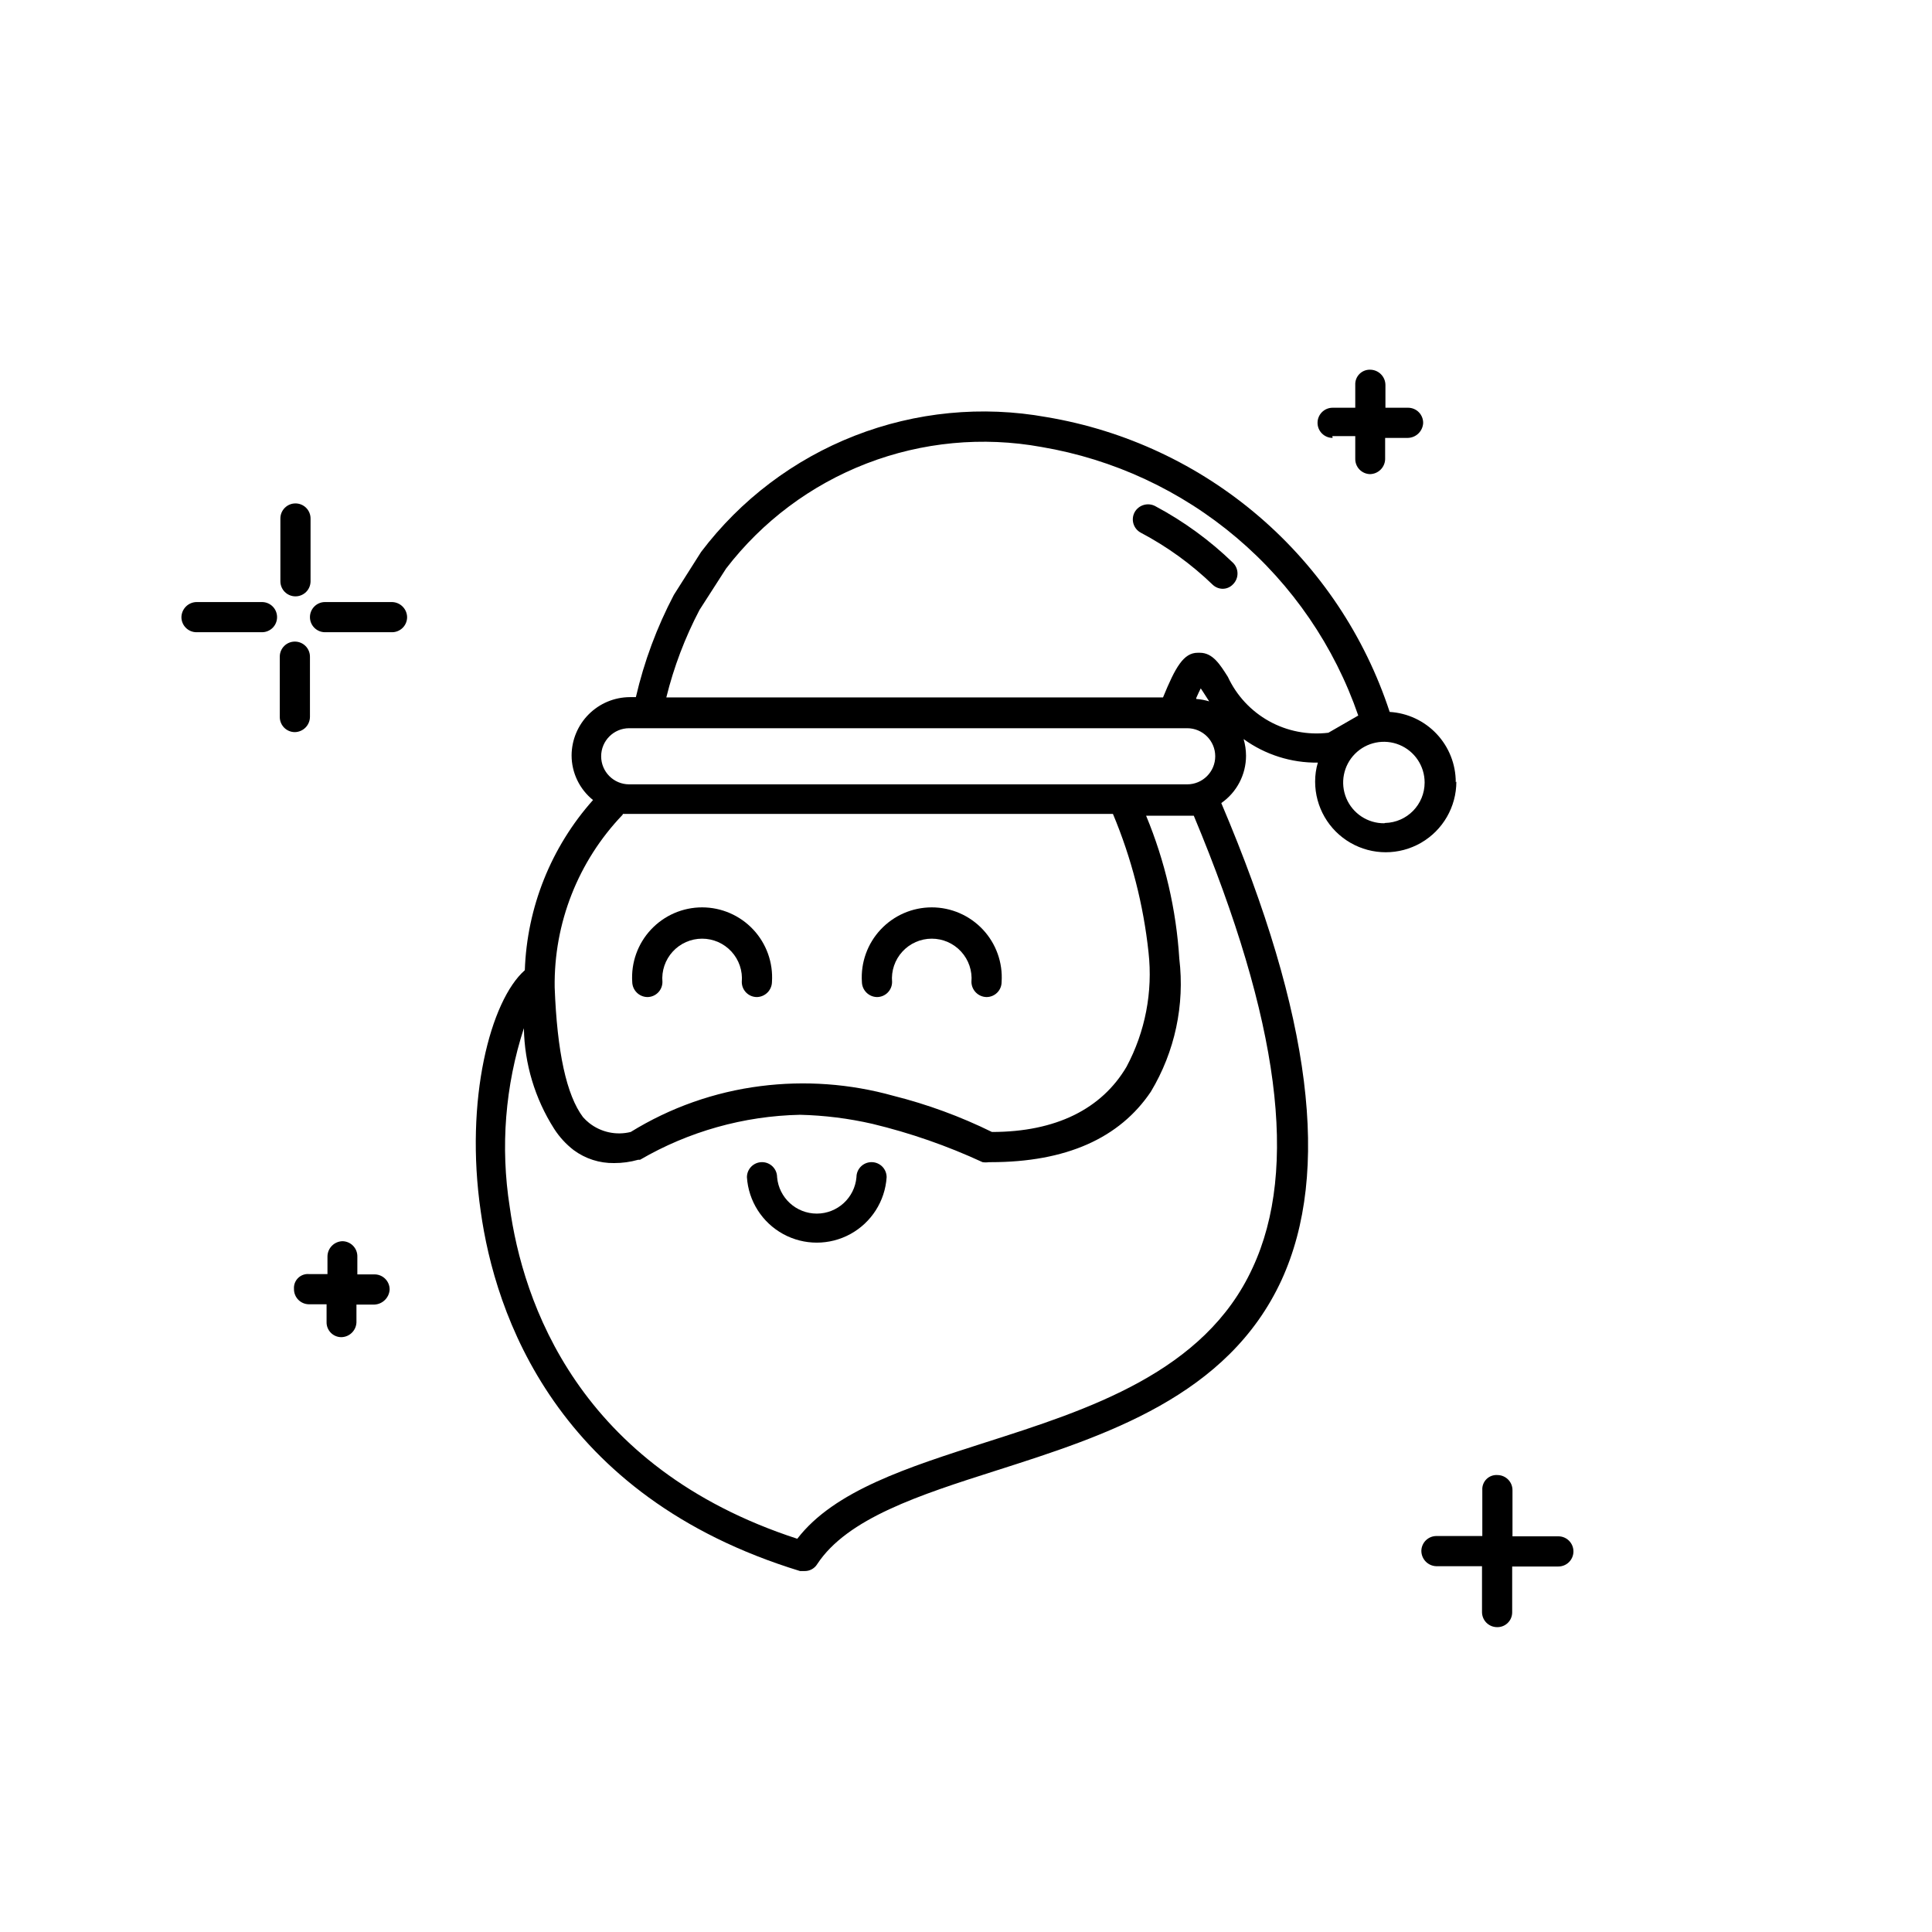 <?xml version="1.0" encoding="UTF-8"?>
<!-- Uploaded to: SVG Repo, www.svgrepo.com, Generator: SVG Repo Mixer Tools -->
<svg fill="#000000" width="800px" height="800px" version="1.1" viewBox="144 144 512 512" xmlns="http://www.w3.org/2000/svg">
 <g>
  <path d="m529.79 351.3c0.008-4.754-1.801-9.332-5.055-12.793-3.258-3.465-7.715-5.555-12.457-5.84-6.586-20.082-18.539-37.977-34.566-51.746-16.027-13.773-35.52-22.898-56.359-26.383-17.078-3.086-34.672-1.379-50.836 4.93-16.164 6.312-30.262 16.977-40.73 30.816l-7.199 11.355c-4.504 8.566-7.891 17.676-10.074 27.109h-1.598c-4.09 0.02-8.004 1.652-10.891 4.543-2.891 2.891-4.523 6.805-4.547 10.891 0.004 4.602 2.094 8.953 5.68 11.836-11.105 12.461-17.5 28.418-18.074 45.102-9.117 7.996-15.992 34.387-11.676 63.977 3.758 26.871 19.754 75.41 84.609 95.246h1.199c1.367 0.027 2.648-0.672 3.359-1.84 7.996-12.156 27.109-18.312 47.422-24.789 28.789-9.195 61.418-19.594 75.652-50.539 13.035-28.551 7.996-69.895-15.992-126.35l-0.004-0.004c4.113-2.859 6.562-7.551 6.559-12.559-0.008-1.488-0.223-2.969-0.641-4.398 5.719 4.141 12.617 6.328 19.672 6.238-0.484 1.637-0.727 3.332-0.719 5.039 0 6.688 3.566 12.863 9.355 16.207 5.789 3.344 12.926 3.344 18.715 0s9.355-9.52 9.355-16.207zm-219.04-14.316h147.86c4.106 0 7.438 3.332 7.438 7.438 0 4.109-3.332 7.438-7.438 7.438h-147.86c-4.109 0-7.438-3.328-7.438-7.438 0-4.106 3.328-7.438 7.438-7.438zm150.26-7.996c0.48-1.121 0.879-1.918 1.199-2.559l0.641 0.961 1.598 2.481v-0.004c-1.121-0.332-2.273-0.547-3.438-0.637zm-151.94 30.707h129.87v0.004c4.91 11.711 8.086 24.074 9.434 36.703 1.16 10.461-0.875 21.027-5.836 30.309-6.559 11.117-18.633 17.273-35.668 17.273-8.352-4.109-17.117-7.328-26.148-9.594-11.441-3.195-23.406-4.066-35.188-2.559-12.199 1.547-23.926 5.691-34.387 12.152-3.852 0.957-7.93 0.07-11.035-2.398-0.574-0.461-1.109-0.973-1.602-1.52-4.398-5.836-6.879-17.352-7.516-34.387-0.246-17.02 6.219-33.449 17.992-45.742zm166.89 120.28c-12.715 27.75-43.582 37.586-70.852 46.301-20.391 6.559-39.984 12.715-49.82 25.512-58.219-18.953-72.773-63.016-76.211-87.965v-0.004c-2.492-15.855-1.203-32.074 3.758-47.34 0.16 9.445 2.93 18.66 7.996 26.629 1.391 2.18 3.152 4.102 5.199 5.68 3.094 2.293 6.863 3.5 10.715 3.438 2.164 0.008 4.316-0.289 6.398-0.879h0.48c12.887-7.5 27.473-11.602 42.383-11.918 6.461 0.152 12.891 0.957 19.191 2.402 10.043 2.414 19.816 5.816 29.191 10.156 0.555 0.082 1.121 0.082 1.68 0h0.48c19.914 0 34.148-6.316 42.465-18.715h-0.004c6.344-10.57 8.988-22.949 7.519-35.188-0.816-13.035-3.789-25.844-8.797-37.906h12.637c22.707 54.383 27.828 93.488 15.59 119.8zm20.074-141.79c-5.434 0.66-10.938-0.414-15.719-3.07-4.785-2.66-8.605-6.762-10.91-11.727-2.078-3.277-4-6.398-7.438-6.398h-0.559c-3.758 0-5.918 3.84-9.195 11.836h-131.63c1.988-8.055 4.941-15.844 8.797-23.191l7.039-10.957-0.004 0.004c9.625-12.535 22.512-22.172 37.258-27.859 14.742-5.684 30.766-7.195 46.312-4.371 19.098 3.227 36.977 11.539 51.75 24.062 14.777 12.523 25.906 28.801 32.219 47.113zm14.793 23.992v-0.004c-4.371 0.035-8.336-2.578-10.031-6.609-1.695-4.031-0.793-8.688 2.289-11.789 3.082-3.106 7.731-4.043 11.777-2.379 4.043 1.668 6.68 5.609 6.68 9.98 0.004 5.828-4.648 10.586-10.473 10.719z"/>
  <path d="m450.14 278.12c-1.949-1.02-4.356-0.312-5.438 1.598-0.512 0.934-0.633 2.031-0.332 3.051 0.301 1.023 0.996 1.883 1.93 2.387 6.992 3.688 13.43 8.344 19.113 13.836 0.699 0.645 1.609 1.016 2.559 1.039 1.062 0.016 2.078-0.422 2.801-1.199 0.754-0.75 1.18-1.773 1.18-2.84 0-1.062-0.426-2.086-1.18-2.836-6.141-5.953-13.086-11.016-20.633-15.035z"/>
  <path d="m374.97 451.98c-2.211 0-4 1.789-4 3.996-0.477 5.453-5.043 9.641-10.516 9.641s-10.039-4.188-10.516-9.641c0-2.207-1.789-3.996-4-3.996-2.207 0-3.996 1.789-3.996 3.996 0.414 6.324 4.031 12 9.59 15.051 5.559 3.047 12.285 3.047 17.844 0 5.559-3.051 9.176-8.727 9.59-15.051 0-1.059-0.418-2.078-1.168-2.828s-1.77-1.168-2.828-1.168z"/>
  <path d="m376.41 408.23c1.062 0 2.078-0.422 2.828-1.172s1.172-1.766 1.172-2.824c-0.258-2.949 0.734-5.871 2.734-8.051 2-2.184 4.82-3.426 7.781-3.426s5.781 1.242 7.781 3.426c2 2.18 2.992 5.102 2.734 8.051 0.043 2.188 1.809 3.953 4 3.996 1.059 0 2.078-0.422 2.828-1.172s1.168-1.766 1.168-2.824c0.34-5.121-1.461-10.152-4.969-13.898-3.508-3.746-8.41-5.875-13.543-5.875s-10.035 2.129-13.543 5.875c-3.508 3.746-5.309 8.777-4.969 13.898 0.043 2.188 1.809 3.953 3.996 3.996z"/>
  <path d="m315.55 408.23c1.059 0 2.078-0.422 2.828-1.172s1.172-1.766 1.172-2.824c-0.258-2.949 0.734-5.871 2.731-8.051 2-2.184 4.824-3.426 7.785-3.426 2.957 0 5.781 1.242 7.781 3.426 2 2.18 2.992 5.102 2.734 8.051 0 1.059 0.422 2.074 1.172 2.824s1.766 1.172 2.824 1.172c2.191-0.043 3.957-1.809 4-3.996 0.336-5.121-1.461-10.152-4.969-13.898s-8.414-5.875-13.543-5.875c-5.133 0-10.035 2.129-13.543 5.875-3.508 3.746-5.309 8.777-4.973 13.898 0.043 2.188 1.809 3.953 4 3.996z"/>
  <path d="m222.3 302.04c1.062 0 2.078-0.422 2.828-1.172s1.172-1.766 1.172-2.828v-16.633c0-1.059-0.422-2.078-1.172-2.828s-1.766-1.168-2.828-1.168c-2.207 0-3.996 1.789-3.996 3.996v16.633c0 1.062 0.418 2.078 1.168 2.828s1.77 1.172 2.828 1.172z"/>
  <path d="m213.43 303.55h-17.355c-2.188 0.043-3.953 1.809-3.996 4 0 1.059 0.422 2.078 1.172 2.824 0.75 0.75 1.766 1.172 2.824 1.172h17.355c1.059 0 2.078-0.422 2.828-1.172 0.75-0.746 1.168-1.766 1.168-2.824 0-1.062-0.418-2.078-1.168-2.828s-1.77-1.172-2.828-1.172z"/>
  <path d="m497.08 259.57h6.078v6c-0.023 1.059 0.379 2.086 1.113 2.852 0.734 0.762 1.742 1.203 2.805 1.227 2.16-0.043 3.914-1.762 4-3.918v-5.68h5.996c2.176-0.039 3.953-1.746 4.078-3.918 0.023-1.074-0.391-2.113-1.141-2.879-0.754-0.766-1.781-1.199-2.859-1.199h-5.996v-5.996c0-2.223-1.777-4.035-4-4.082-1.07-0.043-2.117 0.363-2.875 1.121-0.762 0.762-1.168 1.805-1.121 2.879v6.078h-6c-2.207 0-3.996 1.789-3.996 4 0 2.207 1.789 3.996 3.996 3.996z"/>
  <path d="m226.14 334.02v-15.992c0-1.062-0.422-2.078-1.172-2.828s-1.766-1.172-2.828-1.172c-2.207 0-3.996 1.789-3.996 4v15.992c0 1.059 0.422 2.078 1.172 2.828 0.746 0.75 1.766 1.172 2.824 1.172 2.191-0.043 3.957-1.809 4-4z"/>
  <path d="m243.42 481.73h-4.719v-4.719c0.023-1.059-0.379-2.086-1.113-2.848-0.734-0.766-1.746-1.207-2.805-1.23-2.191 0.043-3.957 1.809-4 4v4.719h-4.797c-1.086-0.121-2.172 0.246-2.957 1.004-0.789 0.754-1.199 1.824-1.121 2.914-0.023 1.059 0.379 2.086 1.113 2.852s1.746 1.207 2.805 1.227h4.719v4.719c-0.023 1.051 0.383 2.07 1.117 2.82 0.738 0.754 1.746 1.18 2.801 1.176 2.16-0.039 3.914-1.758 4-3.918v-4.719h4.797c2.156-0.117 3.879-1.84 4-3.996 0-2.148-1.695-3.914-3.84-4z"/>
  <path d="m556.98 551.14h-12.156v-12.156c0.02-1.059-0.379-2.086-1.113-2.848-0.738-0.766-1.746-1.207-2.805-1.23-1.094-0.094-2.176 0.293-2.961 1.062-0.785 0.77-1.191 1.84-1.117 2.938v12.156h-12.156c-2.18 0-3.957 1.742-4 3.918 0 2.191 1.73 3.992 3.918 4.078h12.156v12.156c0 1.059 0.422 2.078 1.172 2.828 0.75 0.746 1.766 1.168 2.828 1.168 1.051 0.023 2.07-0.379 2.82-1.117 0.754-0.738 1.176-1.746 1.176-2.801v-12.156h12.238c2.207 0 3.996-1.789 3.996-3.996 0-2.211-1.789-4-3.996-4z"/>
  <path d="m247.89 303.55h-17.75c-2.211 0-4 1.789-4 4 0 1.059 0.422 2.078 1.172 2.824 0.75 0.75 1.766 1.172 2.828 1.172h17.754-0.004c1.062 0 2.078-0.422 2.828-1.172 0.75-0.746 1.172-1.766 1.172-2.824-0.043-2.191-1.809-3.957-4-4z"/>
 </g>
</svg>